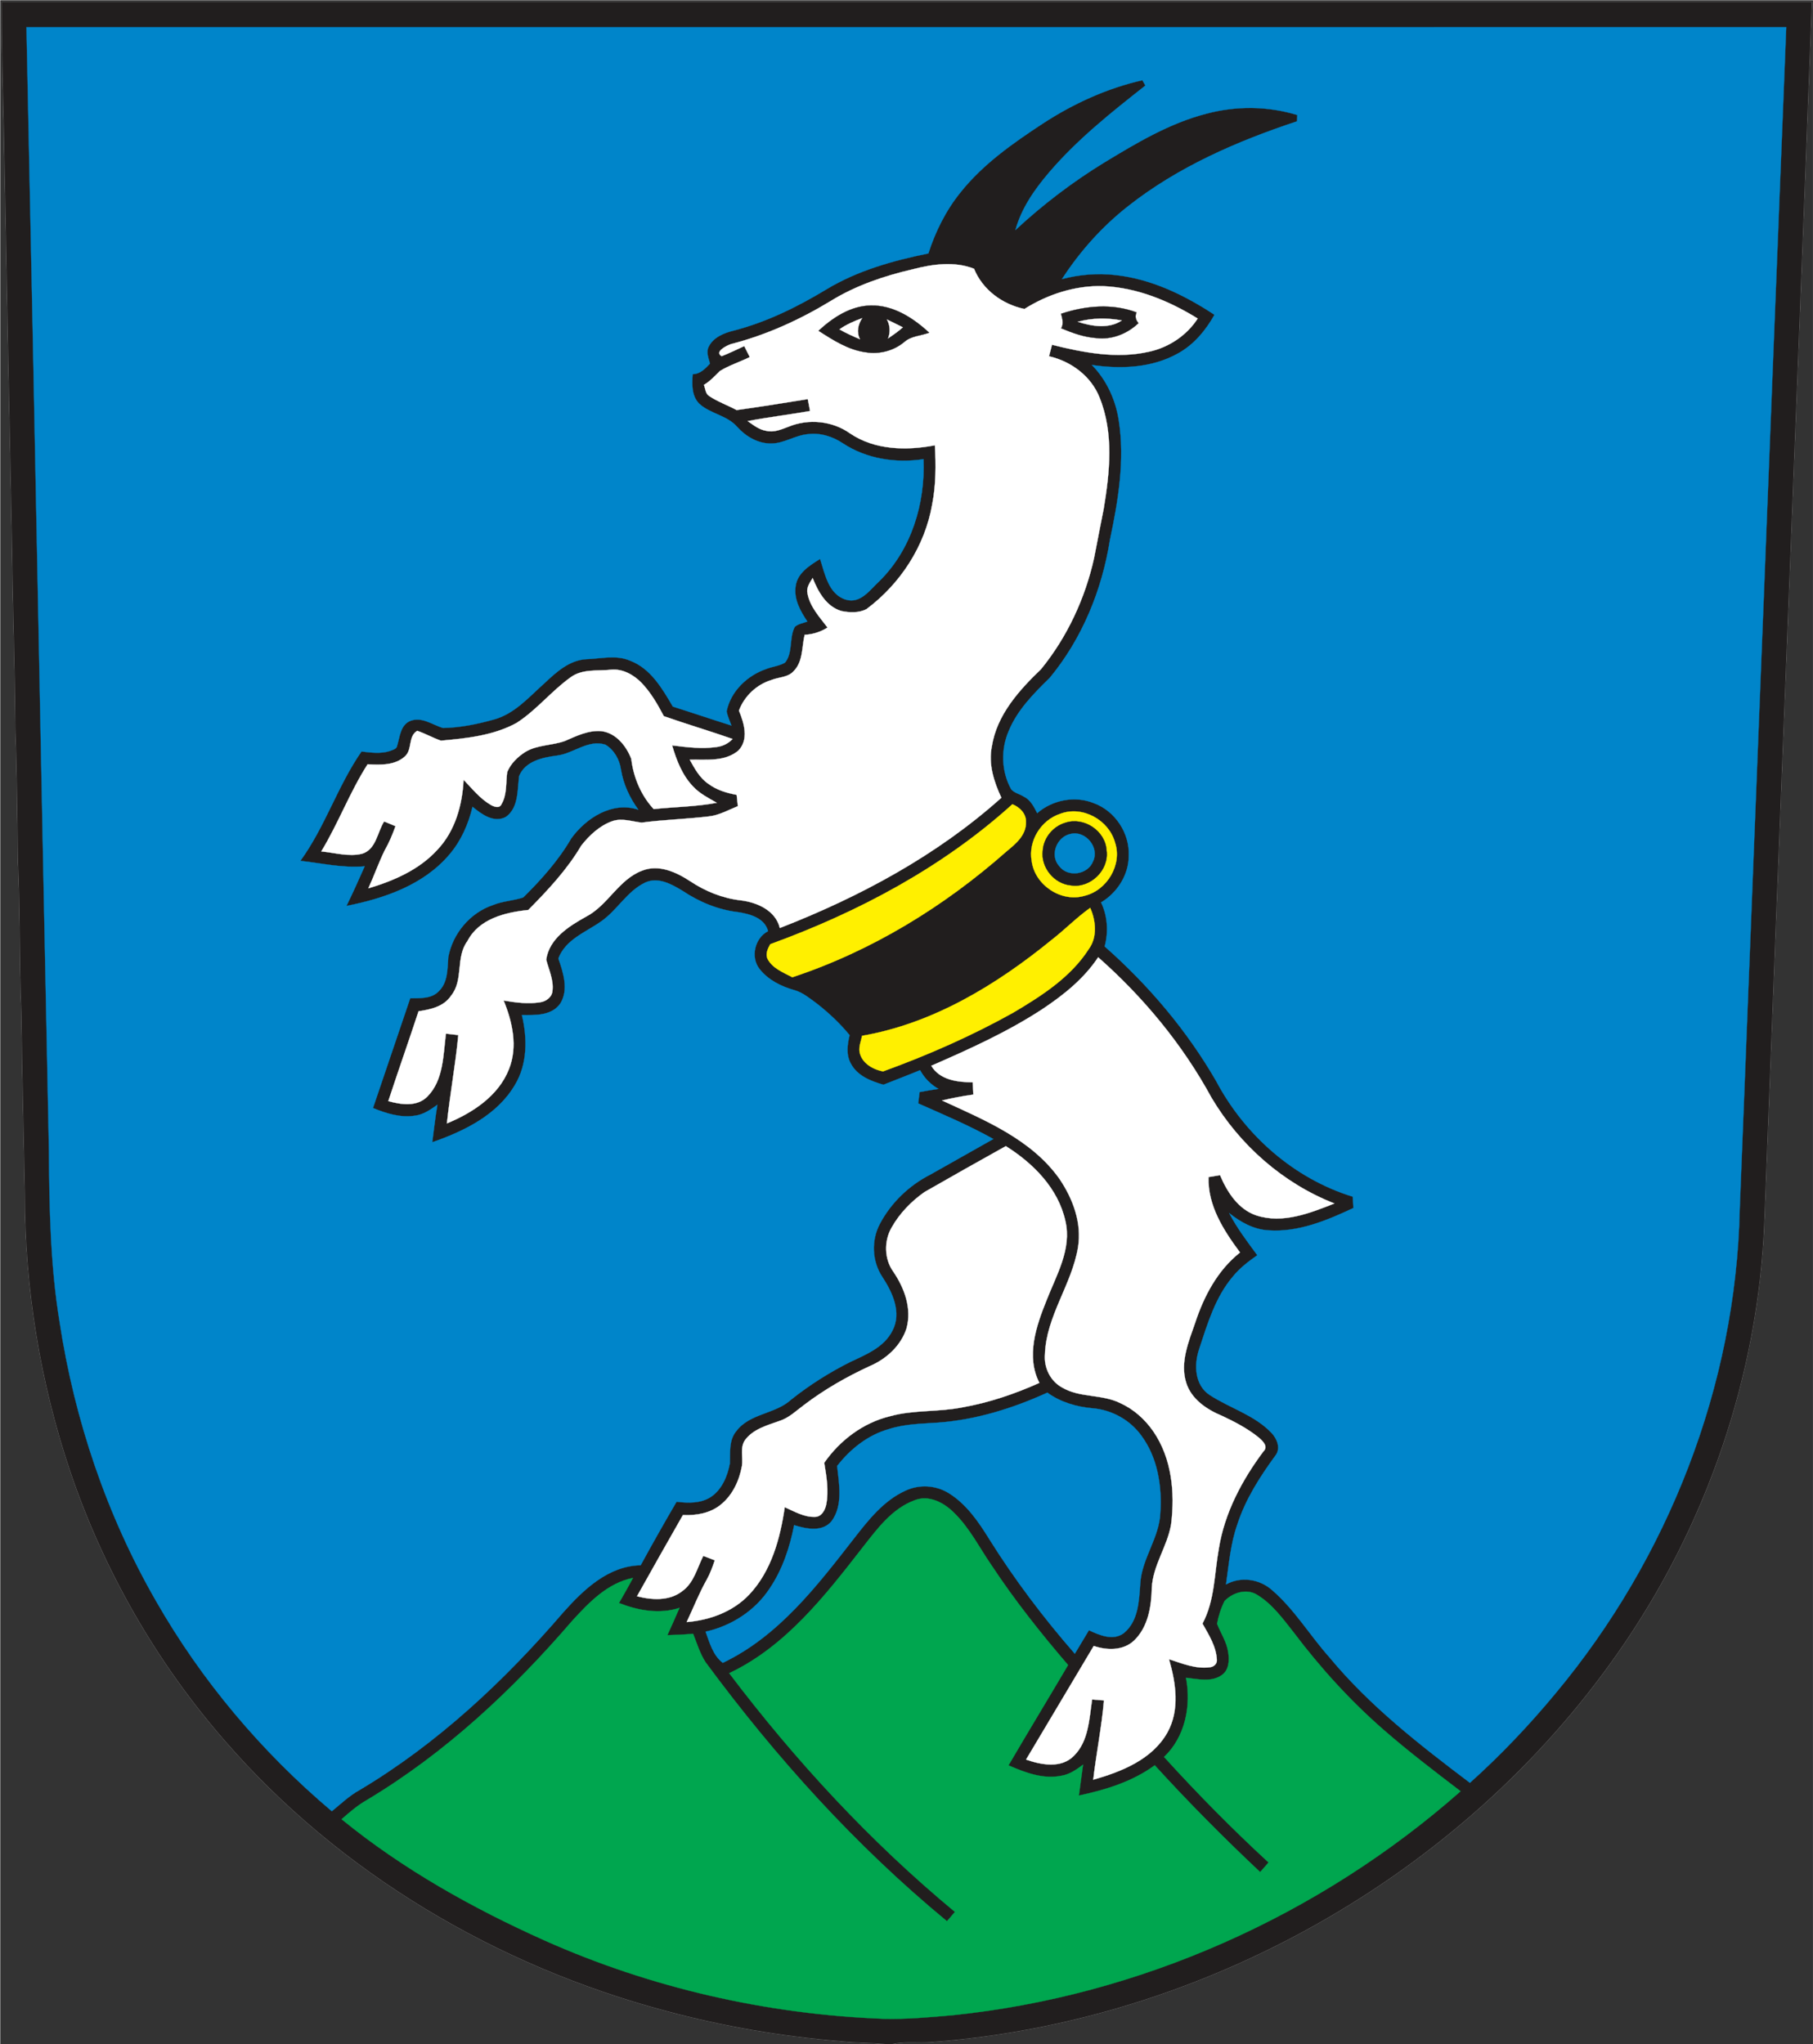 <?xml version="1.0" encoding="UTF-8" standalone="no"?>
<!-- Created with Inkscape (http://www.inkscape.org/) -->
<svg
   xmlns:svg="http://www.w3.org/2000/svg"
   xmlns="http://www.w3.org/2000/svg"
   version="1.0"
   width="890.125"
   height="1003.875"
   viewBox="0 0 712 803"
   id="svg2">
  <rect x="0" y="0" width="712" height="803" fill="#333333" stroke="none"/>
  <defs
     id="defs4">
    <clipPath
       id="clip0">
      <rect
         width="712"
         height="803"
         x="0"
         y="0"
         id="rect7" />
    </clipPath>
  </defs>
  <g
     id="g2353">
    <path
       d="M 0.05,0.05 L 712.05,0.05 L 712.05,803.05 L 349.751,803.05 C 355.016,801.499 360.657,802.593 366.076,802.044 C 472.333,794.016 574.161,736.808 635.256,649.321 C 670.017,599.73 690.571,540.169 692.87,479.597 C 698.978,320.017 705.515,160.454 711.51,0.87 C 474.571,0.9 237.631,0.88 0.692,0.879 C 0.697,17.289 1.132,33.693 1.532,50.093 C 2.544,105.39 3.694,160.68 4.785,215.974 C 5.058,239.342 5.942,262.692 6.046,286.066 C 6.743,303.401 6.812,320.76 7.064,338.109 C 8.005,358.078 7.581,378.091 8.449,398.062 C 8.729,421.707 9.335,445.339 9.787,468.979 C 9.781,506.028 15.835,543.102 27.709,578.205 C 40.836,616.86 61.49,652.956 88.323,683.733 C 133.389,735.756 195.164,772.155 261.442,789.823 C 284.047,795.899 307.213,799.885 330.545,801.763 C 336.74,802.505 343.013,802.192 349.199,803.05 L 0.05,803.05 L 0.05,0.05 z "
       style="fill:none;stroke:#ffffff;stroke-width:0.1;stroke-linecap:butt;stroke-linejoin:miter;stroke-miterlimit:10"
       id="path10" />
    <path
       d="M 0.692,0.879 C 237.631,0.88 474.571,0.9 711.51,0.87 C 705.515,160.454 698.978,320.017 692.87,479.597 C 690.571,540.169 670.017,599.73 635.256,649.321 C 574.161,736.808 472.333,794.016 366.076,802.044 C 360.657,802.593 355.016,801.499 349.751,803.05 L 349.199,803.05 C 343.013,802.192 336.74,802.505 330.545,801.763 C 307.213,799.885 284.047,795.899 261.442,789.823 C 195.164,772.155 133.389,735.756 88.323,683.733 C 61.49,652.956 40.836,616.86 27.709,578.205 C 15.835,543.102 9.781,506.028 9.787,468.979 C 9.335,445.339 8.729,421.707 8.449,398.062 C 7.581,378.091 8.005,358.078 7.064,338.109 C 6.812,320.76 6.743,303.401 6.046,286.066 C 5.942,262.692 5.058,239.342 4.785,215.974 C 3.694,160.68 2.544,105.39 1.532,50.093 C 1.132,33.693 0.697,17.289 0.692,0.879 z "
       style="fill:none;stroke:#211e1e;stroke-width:0.1;stroke-linecap:butt;stroke-linejoin:miter;stroke-miterlimit:10"
       id="path14" />
    <path
       d="M 0.692,0.879 C 237.631,0.88 474.571,0.9 711.51,0.87 C 705.515,160.454 698.978,320.017 692.87,479.597 C 690.571,540.169 670.017,599.73 635.256,649.321 C 574.161,736.808 472.333,794.016 366.076,802.044 C 360.657,802.593 355.016,801.499 349.751,803.05 L 349.199,803.05 C 343.013,802.192 336.74,802.505 330.545,801.763 C 307.213,799.885 284.047,795.899 261.442,789.823 C 195.164,772.155 133.389,735.756 88.323,683.733 C 61.49,652.956 40.836,616.86 27.709,578.205 C 15.835,543.102 9.781,506.028 9.787,468.979 C 9.335,445.339 8.729,421.707 8.449,398.062 C 7.581,378.091 8.005,358.078 7.064,338.109 C 6.812,320.76 6.743,303.401 6.046,286.066 C 5.942,262.692 5.058,239.342 4.785,215.974 C 3.694,160.68 2.544,105.39 1.532,50.093 C 1.132,33.693 0.697,17.289 0.692,0.879 z "
       style="fill:#211e1e;fill-rule:nonzero;stroke:none"
       id="path16" />
    <path
       d="M 10.391,10.684 C 240.757,10.668 471.124,10.661 701.491,10.688 C 695.333,165.523 689.36,320.364 683.218,475.2 C 681.692,544.308 655.106,612.094 610.942,665.071 C 600.578,677.585 589.363,689.413 577.265,700.263 C 557.583,685.391 537.9,670.095 522.102,650.979 C 514.373,642.324 508.366,632.112 499.502,624.51 C 494.595,620.187 487.27,619.108 481.49,622.343 C 482.617,614.451 483.263,606.413 485.914,598.837 C 489.117,588.925 494.78,580.076 500.888,571.733 C 503.087,568.919 501.524,565.085 499.325,562.803 C 492.63,555.774 482.964,553.106 475.037,547.926 C 469.139,543.992 468.871,536.045 470.939,529.913 C 474.218,519.954 477.297,509.483 484.236,501.356 C 486.905,498.047 490.327,495.478 493.776,493.04 C 489.866,487.706 485.822,482.428 482.761,476.544 C 487.185,480.043 492.326,482.94 498.085,483.267 C 509.852,484.113 521.076,479.387 531.512,474.5 C 531.426,473.009 531.344,471.524 531.268,470.045 C 508.177,462.949 488.842,445.839 477.607,424.622 C 466.106,404.712 451.058,386.944 433.832,371.755 C 435.367,366.064 434.985,359.804 432.421,354.464 C 438.811,350.636 443.318,343.602 443.288,336.053 C 443.665,327.226 437.929,318.549 429.636,315.489 C 422.211,312.44 413.356,314.168 407.335,319.381 C 406.057,316.919 404.744,314.187 402.112,312.927 C 400.516,311.868 398.392,311.504 397.132,310.035 C 393.251,303.1 392.999,294.358 396.158,287.099 C 399.563,278.828 405.988,272.395 412.269,266.247 C 424.978,250.859 432.784,231.773 435.889,212.136 C 439.135,196.74 441.835,180.817 439.372,165.102 C 438.128,157.013 434.579,149.253 428.831,143.372 C 440.199,145.052 452.522,144.557 462.73,138.766 C 468.914,135.335 473.541,129.735 476.956,123.64 C 465.233,115.919 452.172,109.562 438.06,108.03 C 431.036,107.216 423.897,107.82 417.067,109.605 C 424.104,98.77 432.807,89.023 442.977,81.035 C 462.571,65.562 485.807,55.476 509.355,47.666 C 509.39,47.045 509.46,45.803 509.495,45.183 C 497.983,41.64 485.508,41.523 473.886,44.626 C 459.401,48.327 446.446,56.085 433.778,63.764 C 421.26,71.415 409.55,80.345 398.801,90.325 C 401.112,81.852 406.236,74.506 411.862,67.897 C 422.958,54.855 436.43,44.145 449.834,33.601 C 449.534,33.078 448.934,32.032 448.634,31.509 C 434.649,34.681 421.463,40.742 409.482,48.555 C 397.808,56.228 386.14,64.402 377.333,75.4 C 371.542,82.515 367.387,90.841 364.581,99.547 C 350.711,102.344 336.84,106.257 324.626,113.599 C 313.199,120.526 301.061,126.506 288.076,129.863 C 284.261,130.793 280.087,132.504 278.275,136.249 C 277.225,138.379 278.279,140.704 278.809,142.825 C 276.953,144.798 274.956,146.927 272.028,146.956 C 271.717,150.913 271.561,155.476 274.558,158.534 C 278.882,162.574 285.501,163.084 289.446,167.636 C 292.877,171.46 297.72,174.325 302.987,174.207 C 307.994,174.154 312.258,170.996 317.195,170.559 C 322.069,169.912 326.98,171.428 331.013,174.142 C 340.249,180.252 351.833,182.029 362.665,180.371 C 363.4,197.775 357.92,215.897 345.306,228.3 C 341.639,231.667 337.958,237.255 332.176,235.526 C 325.381,233.445 323.962,225.421 322.071,219.53 C 318.023,222.07 313.153,225.013 312.463,230.211 C 311.669,235.356 314.306,240.035 317.062,244.136 C 315.402,244.752 313.497,244.994 312.138,246.211 C 309.801,250.531 311.485,256.268 308.311,260.25 C 306.063,261.592 303.318,261.797 300.897,262.76 C 293.462,265.316 286.897,271.558 285.351,279.437 C 285.724,281.353 286.574,283.135 287.229,284.97 C 279.547,282.562 271.928,279.964 264.253,277.542 C 260.086,270.473 255.556,262.57 247.463,259.506 C 241.905,257.094 235.86,258.768 230.073,258.922 C 223.6,259.367 218.542,263.905 214.052,268.142 C 207.877,273.603 202.183,280.381 193.918,282.621 C 187.424,284.434 180.711,285.812 173.958,285.937 C 169.819,284.694 165.69,281.41 161.19,283.135 C 157.213,284.708 157.01,289.464 155.938,292.98 C 155.724,294.3 154.095,294.529 153.081,294.984 C 149.476,296.14 145.64,295.606 141.961,295.175 C 132.576,308.709 127.658,324.798 117.948,338.137 C 126.346,339.073 134.712,341.057 143.213,340.275 C 140.902,345.501 138.571,350.719 136.048,355.849 C 150.962,352.916 166.492,347.562 176.567,335.56 C 181.111,330.231 183.964,323.688 185.577,316.918 C 189.128,319.836 193.977,323.433 198.685,320.875 C 203.743,317.253 203.159,310.272 203.888,304.791 C 206.316,298.912 213.185,297.515 218.818,296.775 C 225.279,295.977 230.964,290.352 237.727,292.501 C 241.176,294.519 243.299,298.391 243.859,302.287 C 244.782,308.009 247.282,313.357 250.665,318.031 C 240.442,314.632 230.148,321.278 224.329,329.327 C 219.306,337.967 212.57,345.494 205.5,352.489 C 201.636,353.795 197.423,353.905 193.615,355.477 C 184.634,358.48 177.769,366.66 176.051,375.917 C 175.697,380.512 175.944,385.831 172.335,389.312 C 169.448,392.383 164.938,392.039 161.093,392.108 C 156.233,406.487 151.335,420.854 146.47,435.233 C 151.695,437.368 157.345,439.143 163.052,438.222 C 166.35,437.803 169.114,435.805 171.764,433.959 C 170.923,438.838 170.422,443.768 169.746,448.673 C 182.24,444.332 195.279,437.999 202.219,426.158 C 207.195,417.931 207.138,407.808 204.966,398.716 C 210.222,398.768 216.76,399.02 220.094,394.095 C 223.377,388.715 221.209,381.978 219.288,376.485 C 222.084,369.017 230.013,366.195 236.03,361.955 C 242.435,357.537 246.266,350.006 253.455,346.636 C 258.508,344.344 263.835,347.347 268.117,349.959 C 274.618,354.294 282.003,357.37 289.802,358.282 C 294.465,359.004 300.255,360.528 301.632,365.743 C 296.382,368.41 294.621,376.047 298.318,380.658 C 301.708,384.945 306.829,387.489 312.007,388.934 C 315.381,389.898 318.084,392.245 320.873,394.266 C 325.539,397.915 329.889,402.009 333.647,406.599 C 332.762,410.262 332.2,414.379 334.161,417.816 C 336.681,422.586 342.033,424.683 346.937,426.08 C 351.725,424.147 356.57,422.355 361.337,420.365 C 362.996,423.44 365.467,425.949 368.497,427.691 C 366.034,428.071 363.585,428.505 361.136,428.942 C 360.949,430.427 360.765,431.916 360.584,433.411 C 370.536,437.82 380.587,442.069 390.099,447.39 C 381.851,452.057 373.6,456.718 365.344,461.37 C 357.033,465.589 349.948,472.4 345.573,480.639 C 342.089,487.183 342.414,495.409 346.522,501.601 C 350.486,507.633 354.198,515.606 350.49,522.641 C 347.242,529.154 340.213,532.004 334.007,534.912 C 325.766,539.039 317.931,543.983 310.719,549.726 C 304.477,555.498 294.451,555.064 289.146,562.14 C 286.16,565.729 286.812,570.562 286.614,574.886 C 285.664,579.885 283.473,585.163 279.053,588.05 C 275.097,590.571 270.168,590.402 265.695,589.861 C 260.881,598.111 256.173,606.427 251.593,614.811 C 238.913,615.036 229.17,624.374 221.249,633.258 C 198.1,660.205 171.792,684.879 141.162,703.137 C 137.146,705.346 133.844,708.554 130.309,711.423 C 102.767,688.156 79.159,660.182 61.268,628.859 C 41.876,595.132 29.241,557.655 23.401,519.227 C 19.762,497.021 19.373,474.492 19.219,452.046 C 16.173,304.928 13.505,157.801 10.391,10.684 z "
       style="fill:none;stroke:#0085ca;stroke-width:0.1;stroke-linecap:butt;stroke-linejoin:miter;stroke-miterlimit:10"
       id="path18" />
    <path
       d="M 10.391,10.684 C 240.757,10.668 471.124,10.661 701.491,10.688 C 695.333,165.523 689.36,320.364 683.218,475.2 C 681.692,544.308 655.106,612.094 610.942,665.071 C 600.578,677.585 589.363,689.413 577.265,700.263 C 557.583,685.391 537.9,670.095 522.102,650.979 C 514.373,642.324 508.366,632.112 499.502,624.51 C 494.595,620.187 487.27,619.108 481.49,622.343 C 482.617,614.451 483.263,606.413 485.914,598.837 C 489.117,588.925 494.78,580.076 500.888,571.733 C 503.087,568.919 501.524,565.085 499.325,562.803 C 492.63,555.774 482.964,553.106 475.037,547.926 C 469.139,543.992 468.871,536.045 470.939,529.913 C 474.218,519.954 477.297,509.483 484.236,501.356 C 486.905,498.047 490.327,495.478 493.776,493.04 C 489.866,487.706 485.822,482.428 482.761,476.544 C 487.185,480.043 492.326,482.94 498.085,483.267 C 509.852,484.113 521.076,479.387 531.512,474.5 C 531.426,473.009 531.344,471.524 531.268,470.045 C 508.177,462.949 488.842,445.839 477.607,424.622 C 466.106,404.712 451.058,386.944 433.832,371.755 C 435.367,366.064 434.985,359.804 432.421,354.464 C 438.811,350.636 443.318,343.602 443.288,336.053 C 443.665,327.226 437.929,318.549 429.636,315.489 C 422.211,312.44 413.356,314.168 407.335,319.381 C 406.057,316.919 404.744,314.187 402.112,312.927 C 400.516,311.868 398.392,311.504 397.132,310.035 C 393.251,303.1 392.999,294.358 396.158,287.099 C 399.563,278.828 405.988,272.395 412.269,266.247 C 424.978,250.859 432.784,231.773 435.889,212.136 C 439.135,196.74 441.835,180.817 439.372,165.102 C 438.128,157.013 434.579,149.253 428.831,143.372 C 440.199,145.052 452.522,144.557 462.73,138.766 C 468.914,135.335 473.541,129.735 476.956,123.64 C 465.233,115.919 452.172,109.562 438.06,108.03 C 431.036,107.216 423.897,107.82 417.067,109.605 C 424.104,98.77 432.807,89.023 442.977,81.035 C 462.571,65.562 485.807,55.476 509.355,47.666 C 509.39,47.045 509.46,45.803 509.495,45.183 C 497.983,41.64 485.508,41.523 473.886,44.626 C 459.401,48.327 446.446,56.085 433.778,63.764 C 421.26,71.415 409.55,80.345 398.801,90.325 C 401.112,81.852 406.236,74.506 411.862,67.897 C 422.958,54.855 436.43,44.145 449.834,33.601 C 449.534,33.078 448.934,32.032 448.634,31.509 C 434.649,34.681 421.463,40.742 409.482,48.555 C 397.808,56.228 386.14,64.402 377.333,75.4 C 371.542,82.515 367.387,90.841 364.581,99.547 C 350.711,102.344 336.84,106.257 324.626,113.599 C 313.199,120.526 301.061,126.506 288.076,129.863 C 284.261,130.793 280.087,132.504 278.275,136.249 C 277.225,138.379 278.279,140.704 278.809,142.825 C 276.953,144.798 274.956,146.927 272.028,146.956 C 271.717,150.913 271.561,155.476 274.558,158.534 C 278.882,162.574 285.501,163.084 289.446,167.636 C 292.877,171.46 297.72,174.325 302.987,174.207 C 307.994,174.154 312.258,170.996 317.195,170.559 C 322.069,169.912 326.98,171.428 331.013,174.142 C 340.249,180.252 351.833,182.029 362.665,180.371 C 363.4,197.775 357.92,215.897 345.306,228.3 C 341.639,231.667 337.958,237.255 332.176,235.526 C 325.381,233.445 323.962,225.421 322.071,219.53 C 318.023,222.07 313.153,225.013 312.463,230.211 C 311.669,235.356 314.306,240.035 317.062,244.136 C 315.402,244.752 313.497,244.994 312.138,246.211 C 309.801,250.531 311.485,256.268 308.311,260.25 C 306.063,261.592 303.318,261.797 300.897,262.76 C 293.462,265.316 286.897,271.558 285.351,279.437 C 285.724,281.353 286.574,283.135 287.229,284.97 C 279.547,282.562 271.928,279.964 264.253,277.542 C 260.086,270.473 255.556,262.57 247.463,259.506 C 241.905,257.094 235.86,258.768 230.073,258.922 C 223.6,259.367 218.542,263.905 214.052,268.142 C 207.877,273.603 202.183,280.381 193.918,282.621 C 187.424,284.434 180.711,285.812 173.958,285.937 C 169.819,284.694 165.69,281.41 161.19,283.135 C 157.213,284.708 157.01,289.464 155.938,292.98 C 155.724,294.3 154.095,294.529 153.081,294.984 C 149.476,296.14 145.64,295.606 141.961,295.175 C 132.576,308.709 127.658,324.798 117.948,338.137 C 126.346,339.073 134.712,341.057 143.213,340.275 C 140.902,345.501 138.571,350.719 136.048,355.849 C 150.962,352.916 166.492,347.562 176.567,335.56 C 181.111,330.231 183.964,323.688 185.577,316.918 C 189.128,319.836 193.977,323.433 198.685,320.875 C 203.743,317.253 203.159,310.272 203.888,304.791 C 206.316,298.912 213.185,297.515 218.818,296.775 C 225.279,295.977 230.964,290.352 237.727,292.501 C 241.176,294.519 243.299,298.391 243.859,302.287 C 244.782,308.009 247.282,313.357 250.665,318.031 C 240.442,314.632 230.148,321.278 224.329,329.327 C 219.306,337.967 212.57,345.494 205.5,352.489 C 201.636,353.795 197.423,353.905 193.615,355.477 C 184.634,358.48 177.769,366.66 176.051,375.917 C 175.697,380.512 175.944,385.831 172.335,389.312 C 169.448,392.383 164.938,392.039 161.093,392.108 C 156.233,406.487 151.335,420.854 146.47,435.233 C 151.695,437.368 157.345,439.143 163.052,438.222 C 166.35,437.803 169.114,435.805 171.764,433.959 C 170.923,438.838 170.422,443.768 169.746,448.673 C 182.24,444.332 195.279,437.999 202.219,426.158 C 207.195,417.931 207.138,407.808 204.966,398.716 C 210.222,398.768 216.76,399.02 220.094,394.095 C 223.377,388.715 221.209,381.978 219.288,376.485 C 222.084,369.017 230.013,366.195 236.03,361.955 C 242.435,357.537 246.266,350.006 253.455,346.636 C 258.508,344.344 263.835,347.347 268.117,349.959 C 274.618,354.294 282.003,357.37 289.802,358.282 C 294.465,359.004 300.255,360.528 301.632,365.743 C 296.382,368.41 294.621,376.047 298.318,380.658 C 301.708,384.945 306.829,387.489 312.007,388.934 C 315.381,389.898 318.084,392.245 320.873,394.266 C 325.539,397.915 329.889,402.009 333.647,406.599 C 332.762,410.262 332.2,414.379 334.161,417.816 C 336.681,422.586 342.033,424.683 346.937,426.08 C 351.725,424.147 356.57,422.355 361.337,420.365 C 362.996,423.44 365.467,425.949 368.497,427.691 C 366.034,428.071 363.585,428.505 361.136,428.942 C 360.949,430.427 360.765,431.916 360.584,433.411 C 370.536,437.82 380.587,442.069 390.099,447.39 C 381.851,452.057 373.6,456.718 365.344,461.37 C 357.033,465.589 349.948,472.4 345.573,480.639 C 342.089,487.183 342.414,495.409 346.522,501.601 C 350.486,507.633 354.198,515.606 350.49,522.641 C 347.242,529.154 340.213,532.004 334.007,534.912 C 325.766,539.039 317.931,543.983 310.719,549.726 C 304.477,555.498 294.451,555.064 289.146,562.14 C 286.16,565.729 286.812,570.562 286.614,574.886 C 285.664,579.885 283.473,585.163 279.053,588.05 C 275.097,590.571 270.168,590.402 265.695,589.861 C 260.881,598.111 256.173,606.427 251.593,614.811 C 238.913,615.036 229.17,624.374 221.249,633.258 C 198.1,660.205 171.792,684.879 141.162,703.137 C 137.146,705.346 133.844,708.554 130.309,711.423 C 102.767,688.156 79.159,660.182 61.268,628.859 C 41.876,595.132 29.241,557.655 23.401,519.227 C 19.762,497.021 19.373,474.492 19.219,452.046 C 16.173,304.928 13.505,157.801 10.391,10.684 z "
       style="fill:#0085ca;fill-rule:nonzero;stroke:none"
       id="path20" />
    <path
       d="M 358.505,105.762 C 366.313,103.746 374.79,102.542 382.516,105.566 C 385.886,113.849 393.682,119.556 402.308,121.372 C 411.475,115.611 422.2,112.108 433.092,112.4 C 446.439,112.923 459.113,118.168 470.35,125.122 C 466.029,131.775 458.989,136.464 451.26,138.14 C 438.589,141.019 425.516,138.516 413.137,135.413 C 412.747,136.922 412.369,138.435 411.972,139.943 C 420.65,141.93 428.538,147.778 431.835,156.207 C 437.443,170.101 435.832,185.535 433.425,199.947 C 432.13,206.326 430.942,212.725 429.684,219.111 C 426.16,235.014 419.119,250.207 408.817,262.854 C 400.159,271.154 391.45,280.838 389.528,293.127 C 388.091,300.061 390.317,307.098 393.254,313.34 C 368.001,335.97 337.714,352.249 306.261,364.506 C 304.573,357.585 297.351,354.438 290.904,353.64 C 283.764,352.839 276.982,350.081 271.029,346.115 C 265.578,342.534 258.66,339.364 252.147,341.989 C 242.873,345.501 238.731,355.646 230.078,360.094 C 223.359,363.843 215.702,368.638 214.497,376.948 C 215.542,380.949 217.46,384.884 216.967,389.136 C 216.826,391.643 214.435,393.363 212.107,393.685 C 207.34,394.434 202.49,393.801 197.779,392.983 C 201.248,401.423 203.413,411.186 199.86,419.969 C 195.726,430.5 185.567,437.102 175.512,441.254 C 176.743,429.651 178.881,418.171 179.994,406.562 C 178.365,406.402 176.741,406.197 175.122,406.003 C 174.014,414.463 174.234,424.283 167.78,430.764 C 163.713,434.817 157.509,433.901 152.5,432.503 C 156.362,420.709 160.501,409.009 164.379,397.223 C 169.097,396.521 174.337,395.381 177.146,391.106 C 182.191,384.893 178.813,376.004 183.581,369.647 C 188.087,360.879 198.464,358.349 207.478,357.432 C 215.151,349.66 222.713,341.604 228.282,332.144 C 231.474,328.094 235.478,324.324 240.415,322.567 C 244.251,321.2 248.162,322.703 251.997,323.119 C 260.706,321.946 269.517,321.755 278.238,320.695 C 282.362,320.287 285.985,318.177 289.76,316.658 C 289.589,315.172 289.438,313.687 289.31,312.205 C 285.38,311.489 281.439,310.297 278.201,307.879 C 274.808,305.597 272.818,301.911 270.891,298.427 C 277.286,298.303 284.633,299.274 289.925,294.866 C 294.191,290.594 292.237,283.998 290.202,279.13 C 292.332,273.397 297.158,268.876 302.997,267.084 C 305.89,265.925 309.494,266.124 311.696,263.611 C 315.444,259.845 314.844,254.133 316.009,249.343 C 319.22,249.203 322.284,248.202 325.005,246.5 C 321.872,242.383 318.067,238.323 317.11,233.057 C 316.604,230.795 318.031,228.867 319.144,227.068 C 321.301,232.419 324.443,238.212 330.373,239.991 C 333.62,240.673 337.325,240.841 340.335,239.227 C 353.589,229.335 363.279,214.482 366.093,198.097 C 367.606,190.465 367.569,182.644 367.167,174.908 C 356.003,177.051 343.599,176.828 333.865,170.254 C 326.932,165.274 317.467,164.373 309.62,167.618 C 306.869,168.656 303.91,169.964 300.925,169.22 C 298.131,168.786 295.887,166.966 293.64,165.406 C 301.76,163.841 309.983,162.887 318.124,161.436 C 317.807,159.88 317.505,158.324 317.228,156.766 C 307.932,158.291 298.623,159.759 289.295,161.064 C 285.749,159.16 281.899,157.812 278.542,155.575 C 277.02,154.652 277.034,152.671 276.445,151.182 C 278.852,149.754 280.744,147.7 282.708,145.748 C 286.392,143.473 290.593,142.177 294.466,140.253 C 293.709,138.825 293.022,137.368 292.286,135.936 C 289.344,137.295 286.425,138.712 283.412,139.904 C 280.417,138.208 285.328,135.744 287.134,135.141 C 300.937,131.601 314.013,125.64 326.177,118.267 C 336.076,112.15 347.217,108.37 358.505,105.762 z "
       style="fill:none;stroke:#ffffff;stroke-width:0.1;stroke-linecap:butt;stroke-linejoin:miter;stroke-miterlimit:10"
       id="path22" />
    <path
       d="M 358.505,105.762 C 366.313,103.746 374.79,102.542 382.516,105.566 C 385.886,113.849 393.682,119.556 402.308,121.372 C 411.475,115.611 422.2,112.108 433.092,112.4 C 446.439,112.923 459.113,118.168 470.35,125.122 C 466.029,131.775 458.989,136.464 451.26,138.14 C 438.589,141.019 425.516,138.516 413.137,135.413 C 412.747,136.922 412.369,138.435 411.972,139.943 C 420.65,141.93 428.538,147.778 431.835,156.207 C 437.443,170.101 435.832,185.535 433.425,199.947 C 432.13,206.326 430.942,212.725 429.684,219.111 C 426.16,235.014 419.119,250.207 408.817,262.854 C 400.159,271.154 391.45,280.838 389.528,293.127 C 388.091,300.061 390.317,307.098 393.254,313.34 C 368.001,335.97 337.714,352.249 306.261,364.506 C 304.573,357.585 297.351,354.438 290.904,353.64 C 283.764,352.839 276.982,350.081 271.029,346.115 C 265.578,342.534 258.66,339.364 252.147,341.989 C 242.873,345.501 238.731,355.646 230.078,360.094 C 223.359,363.843 215.702,368.638 214.497,376.948 C 215.542,380.949 217.46,384.884 216.967,389.136 C 216.826,391.643 214.435,393.363 212.107,393.685 C 207.34,394.434 202.49,393.801 197.779,392.983 C 201.248,401.423 203.413,411.186 199.86,419.969 C 195.726,430.5 185.567,437.102 175.512,441.254 C 176.743,429.651 178.881,418.171 179.994,406.562 C 178.365,406.402 176.741,406.197 175.122,406.003 C 174.014,414.463 174.234,424.283 167.78,430.764 C 163.713,434.817 157.509,433.901 152.5,432.503 C 156.362,420.709 160.501,409.009 164.379,397.223 C 169.097,396.521 174.337,395.381 177.146,391.106 C 182.191,384.893 178.813,376.004 183.581,369.647 C 188.087,360.879 198.464,358.349 207.478,357.432 C 215.151,349.66 222.713,341.604 228.282,332.144 C 231.474,328.094 235.478,324.324 240.415,322.567 C 244.251,321.2 248.162,322.703 251.997,323.119 C 260.706,321.946 269.517,321.755 278.238,320.695 C 282.362,320.287 285.985,318.177 289.76,316.658 C 289.589,315.172 289.438,313.687 289.31,312.205 C 285.38,311.489 281.439,310.297 278.201,307.879 C 274.808,305.597 272.818,301.911 270.891,298.427 C 277.286,298.303 284.633,299.274 289.925,294.866 C 294.191,290.594 292.237,283.998 290.202,279.13 C 292.332,273.397 297.158,268.876 302.997,267.084 C 305.89,265.925 309.494,266.124 311.696,263.611 C 315.444,259.845 314.844,254.133 316.009,249.343 C 319.22,249.203 322.284,248.202 325.005,246.5 C 321.872,242.383 318.067,238.323 317.11,233.057 C 316.604,230.795 318.031,228.867 319.144,227.068 C 321.301,232.419 324.443,238.212 330.373,239.991 C 333.62,240.673 337.325,240.841 340.335,239.227 C 353.589,229.335 363.279,214.482 366.093,198.097 C 367.606,190.465 367.569,182.644 367.167,174.908 C 356.003,177.051 343.599,176.828 333.865,170.254 C 326.932,165.274 317.467,164.373 309.62,167.618 C 306.869,168.656 303.91,169.964 300.925,169.22 C 298.131,168.786 295.887,166.966 293.64,165.406 C 301.76,163.841 309.983,162.887 318.124,161.436 C 317.807,159.88 317.505,158.324 317.228,156.766 C 307.932,158.291 298.623,159.759 289.295,161.064 C 285.749,159.16 281.899,157.812 278.542,155.575 C 277.02,154.652 277.034,152.671 276.445,151.182 C 278.852,149.754 280.744,147.7 282.708,145.748 C 286.392,143.473 290.593,142.177 294.466,140.253 C 293.709,138.825 293.022,137.368 292.286,135.936 C 289.344,137.295 286.425,138.712 283.412,139.904 C 280.417,138.208 285.328,135.744 287.134,135.141 C 300.937,131.601 314.013,125.64 326.177,118.267 C 336.076,112.15 347.217,108.37 358.505,105.762 z "
       style="fill:#ffffff;fill-rule:nonzero;stroke:none"
       id="path24" />
    <path
       d="M 321.481,129.915 C 327.129,124.726 334.064,120.115 342.001,120.015 C 350.822,119.812 358.624,124.909 364.879,130.661 C 361.675,131.886 357.894,131.89 355.206,134.231 C 351.076,137.738 345.438,139.231 340.103,138.375 C 333.185,137.479 327.221,133.597 321.481,129.915 z "
       style="fill:none;stroke:#211e1e;stroke-width:0.1;stroke-linecap:butt;stroke-linejoin:miter;stroke-miterlimit:10"
       id="path26" />
    <path
       d="M 321.481,129.915 C 327.129,124.726 334.064,120.115 342.001,120.015 C 350.822,119.812 358.624,124.909 364.879,130.661 C 361.675,131.886 357.894,131.89 355.206,134.231 C 351.076,137.738 345.438,139.231 340.103,138.375 C 333.185,137.479 327.221,133.597 321.481,129.915 z "
       style="fill:#211e1e;fill-rule:nonzero;stroke:none"
       id="path28" />
    <path
       d="M 416.732,123.25 C 426.221,120.09 436.816,119.11 446.329,122.72 C 445.611,124.278 446.008,125.693 447.078,126.926 C 442.703,131.086 436.66,133.517 430.596,132.781 C 425.781,132.432 421.211,130.808 416.804,128.945 C 417.808,127.103 417.217,125.133 416.732,123.25 z "
       style="fill:none;stroke:#211e1e;stroke-width:0.1;stroke-linecap:butt;stroke-linejoin:miter;stroke-miterlimit:10"
       id="path30" />
    <path
       d="M 416.732,123.25 C 426.221,120.09 436.816,119.11 446.329,122.72 C 445.611,124.278 446.008,125.693 447.078,126.926 C 442.703,131.086 436.66,133.517 430.596,132.781 C 425.781,132.432 421.211,130.808 416.804,128.945 C 417.808,127.103 417.217,125.133 416.732,123.25 z "
       style="fill:#211e1e;fill-rule:nonzero;stroke:none"
       id="path32" />
    <path
       d="M 329.674,129.368 C 332.395,127.446 335.462,126.131 338.571,124.973 C 336.934,127.449 336.316,130.451 337.703,133.235 C 334.969,132.061 332.246,130.862 329.674,129.368 z "
       style="fill:none;stroke:#ffffff;stroke-width:0.1;stroke-linecap:butt;stroke-linejoin:miter;stroke-miterlimit:10"
       id="path34" />
    <path
       d="M 329.674,129.368 C 332.395,127.446 335.462,126.131 338.571,124.973 C 336.934,127.449 336.316,130.451 337.703,133.235 C 334.969,132.061 332.246,130.862 329.674,129.368 z "
       style="fill:#ffffff;fill-rule:nonzero;stroke:none"
       id="path36" />
    <path
       d="M 348.339,125.515 C 350.415,126.524 352.495,127.527 354.557,128.577 C 352.743,130.17 350.768,131.558 348.777,132.912 C 349.726,130.463 349.567,127.825 348.339,125.515 z "
       style="fill:none;stroke:#ffffff;stroke-width:0.1;stroke-linecap:butt;stroke-linejoin:miter;stroke-miterlimit:10"
       id="path38" />
    <path
       d="M 348.339,125.515 C 350.415,126.524 352.495,127.527 354.557,128.577 C 352.743,130.17 350.768,131.558 348.777,132.912 C 349.726,130.463 349.567,127.825 348.339,125.515 z "
       style="fill:#ffffff;fill-rule:nonzero;stroke:none"
       id="path40" />
    <path
       d="M 423.286,126.391 C 428.892,124.862 434.846,124.813 440.543,125.873 C 435.404,129.289 428.803,128.19 423.286,126.391 z "
       style="fill:none;stroke:#ffffff;stroke-width:0.1;stroke-linecap:butt;stroke-linejoin:miter;stroke-miterlimit:10"
       id="path42" />
    <path
       d="M 423.286,126.391 C 428.892,124.862 434.846,124.813 440.543,125.873 C 435.404,129.289 428.803,128.19 423.286,126.391 z "
       style="fill:#ffffff;fill-rule:nonzero;stroke:none"
       id="path44" />
    <path
       d="M 224.113,266.029 C 228.731,262.642 234.68,263.634 240.023,263.062 C 244.577,262.636 248.82,265.053 251.917,268.201 C 255.587,272.014 258.237,276.65 260.689,281.303 C 269.634,284.455 278.741,287.131 287.695,290.259 C 286.042,292.025 283.855,293.093 281.465,293.412 C 275.638,294.238 269.738,293.526 263.944,292.771 C 265.651,298.579 267.885,304.458 272.149,308.905 C 274.743,311.719 278.202,313.452 281.479,315.329 C 273.306,316.88 264.968,316.917 256.717,317.789 C 251.707,312.368 248.778,305.339 247.913,298.049 C 245.949,292.972 241.905,287.864 236.138,287.177 C 231.12,286.748 226.389,289.058 221.903,291.018 C 216.832,292.883 211.042,292.476 206.309,295.344 C 203.294,297.245 200.566,299.913 199.184,303.243 C 198.588,307.461 199.208,312.086 196.926,315.899 C 196.158,317.646 194.104,316.911 192.837,316.211 C 188.542,313.751 185.442,309.784 182.055,306.277 C 181.573,316.201 178.731,326.42 171.755,333.789 C 164.636,341.61 154.629,345.957 144.671,348.916 C 146.928,343.991 148.703,338.855 151.093,333.994 C 152.826,330.983 154.156,327.772 155.325,324.509 C 153.828,323.889 152.336,323.274 150.846,322.654 C 148.143,326.916 147.744,333.591 142.24,335.321 C 136.927,336.658 131.485,334.905 126.17,334.434 C 132.888,323.375 137.384,311.114 144.368,300.21 C 149.338,300.472 155.119,300.702 159.041,297.093 C 162.043,294.407 160.153,289.267 163.847,287.059 C 167.036,288.144 169.983,289.819 173.157,290.935 C 183.279,290.016 193.834,288.933 202.893,283.95 C 210.721,278.917 216.566,271.422 224.113,266.029 z "
       style="fill:none;stroke:#ffffff;stroke-width:0.1;stroke-linecap:butt;stroke-linejoin:miter;stroke-miterlimit:10"
       id="path46" />
    <path
       d="M 224.113,266.029 C 228.731,262.642 234.68,263.634 240.023,263.062 C 244.577,262.636 248.82,265.053 251.917,268.201 C 255.587,272.014 258.237,276.65 260.689,281.303 C 269.634,284.455 278.741,287.131 287.695,290.259 C 286.042,292.025 283.855,293.093 281.465,293.412 C 275.638,294.238 269.738,293.526 263.944,292.771 C 265.651,298.579 267.885,304.458 272.149,308.905 C 274.743,311.719 278.202,313.452 281.479,315.329 C 273.306,316.88 264.968,316.917 256.717,317.789 C 251.707,312.368 248.778,305.339 247.913,298.049 C 245.949,292.972 241.905,287.864 236.138,287.177 C 231.12,286.748 226.389,289.058 221.903,291.018 C 216.832,292.883 211.042,292.476 206.309,295.344 C 203.294,297.245 200.566,299.913 199.184,303.243 C 198.588,307.461 199.208,312.086 196.926,315.899 C 196.158,317.646 194.104,316.911 192.837,316.211 C 188.542,313.751 185.442,309.784 182.055,306.277 C 181.573,316.201 178.731,326.42 171.755,333.789 C 164.636,341.61 154.629,345.957 144.671,348.916 C 146.928,343.991 148.703,338.855 151.093,333.994 C 152.826,330.983 154.156,327.772 155.325,324.509 C 153.828,323.889 152.336,323.274 150.846,322.654 C 148.143,326.916 147.744,333.591 142.24,335.321 C 136.927,336.658 131.485,334.905 126.17,334.434 C 132.888,323.375 137.384,311.114 144.368,300.21 C 149.338,300.472 155.119,300.702 159.041,297.093 C 162.043,294.407 160.153,289.267 163.847,287.059 C 167.036,288.144 169.983,289.819 173.157,290.935 C 183.279,290.016 193.834,288.933 202.893,283.95 C 210.721,278.917 216.566,271.422 224.113,266.029 z "
       style="fill:#ffffff;fill-rule:nonzero;stroke:none"
       id="path48" />
    <path
       d="M 397.591,315.907 C 400.502,317.093 403.066,319.591 402.91,322.965 C 403.039,328.01 398.908,331.436 395.368,334.344 C 370.826,356.036 342.341,373.541 311.162,383.852 C 307.655,381.987 303.461,380.422 301.481,376.728 C 300.467,374.724 301.533,372.635 302.495,370.872 C 337.029,358.312 370.222,340.682 397.591,315.907 z "
       style="fill:none;stroke:#fff000;stroke-width:0.1;stroke-linecap:butt;stroke-linejoin:miter;stroke-miterlimit:10"
       id="path50" />
    <path
       d="M 397.591,315.907 C 400.502,317.093 403.066,319.591 402.91,322.965 C 403.039,328.01 398.908,331.436 395.368,334.344 C 370.826,356.036 342.341,373.541 311.162,383.852 C 307.655,381.987 303.461,380.422 301.481,376.728 C 300.467,374.724 301.533,372.635 302.495,370.872 C 337.029,358.312 370.222,340.682 397.591,315.907 z "
       style="fill:#fff000;fill-rule:nonzero;stroke:none"
       id="path52" />
    <path
       d="M 416.431,319.641 C 425.142,316.345 435.478,322.115 437.892,330.949 C 440.79,339.646 434.742,349.711 425.96,351.843 C 416.791,354.613 406.347,347.609 405.162,338.18 C 403.749,330.276 408.849,322.09 416.431,319.641 z "
       style="fill:none;stroke:#fff000;stroke-width:0.1;stroke-linecap:butt;stroke-linejoin:miter;stroke-miterlimit:10"
       id="path54" />
    <path
       d="M 416.431,319.641 C 425.142,316.345 435.478,322.115 437.892,330.949 C 440.79,339.646 434.742,349.711 425.96,351.843 C 416.791,354.613 406.347,347.609 405.162,338.18 C 403.749,330.276 408.849,322.09 416.431,319.641 z "
       style="fill:#fff000;fill-rule:nonzero;stroke:none"
       id="path56" />
    <path
       d="M 418.428,323.161 C 425.723,320.752 434.16,326.386 434.567,334.089 C 435.621,341.77 428.213,348.948 420.585,347.761 C 413.986,347.184 408.671,340.694 409.524,334.097 C 409.853,329.045 413.588,324.555 418.428,323.161 z "
       style="fill:none;stroke:#211e1e;stroke-width:0.1;stroke-linecap:butt;stroke-linejoin:miter;stroke-miterlimit:10"
       id="path58" />
    <path
       d="M 418.428,323.161 C 425.723,320.752 434.16,326.386 434.567,334.089 C 435.621,341.77 428.213,348.948 420.585,347.761 C 413.986,347.184 408.671,340.694 409.524,334.097 C 409.853,329.045 413.588,324.555 418.428,323.161 z "
       style="fill:#211e1e;fill-rule:nonzero;stroke:none"
       id="path60" />
    <path
       d="M 420.412,327.568 C 426.213,326.075 431.913,332.842 429.276,338.292 C 427.266,343.583 419.367,344.776 415.98,340.198 C 412.143,335.972 414.981,328.672 420.412,327.568 z "
       style="fill:none;stroke:#0085ca;stroke-width:0.1;stroke-linecap:butt;stroke-linejoin:miter;stroke-miterlimit:10"
       id="path62" />
    <path
       d="M 420.412,327.568 C 426.213,326.075 431.913,332.842 429.276,338.292 C 427.266,343.583 419.367,344.776 415.98,340.198 C 412.143,335.972 414.981,328.672 420.412,327.568 z "
       style="fill:#0085ca;fill-rule:nonzero;stroke:none"
       id="path64" />
    <path
       d="M 413.105,369.103 C 418.255,365.101 422.823,360.384 428.141,356.603 C 430.375,361.64 431.024,368.02 427.631,372.706 C 420.513,383.86 409.024,391.175 397.866,397.785 C 381.552,406.899 364.36,414.447 346.816,420.826 C 342.761,420.106 338.277,417.491 337.544,413.075 C 337.253,410.952 338.157,408.904 338.563,406.857 C 366.512,402.025 391.419,386.799 413.105,369.103 z "
       style="fill:none;stroke:#fff000;stroke-width:0.1;stroke-linecap:butt;stroke-linejoin:miter;stroke-miterlimit:10"
       id="path66" />
    <path
       d="M 413.105,369.103 C 418.255,365.101 422.823,360.384 428.141,356.603 C 430.375,361.64 431.024,368.02 427.631,372.706 C 420.513,383.86 409.024,391.175 397.866,397.785 C 381.552,406.899 364.36,414.447 346.816,420.826 C 342.761,420.106 338.277,417.491 337.544,413.075 C 337.253,410.952 338.157,408.904 338.563,406.857 C 366.512,402.025 391.419,386.799 413.105,369.103 z "
       style="fill:#fff000;fill-rule:nonzero;stroke:none"
       id="path68" />
    <path
       d="M 409.421,396.344 C 417.726,390.808 425.71,384.426 431.272,376.016 C 449.087,391.743 464.479,410.352 475.834,431.268 C 486.873,449.799 503.883,464.807 524.028,472.711 C 514.441,476.505 503.752,480.778 493.414,477.404 C 486.265,475.005 481.922,468.196 479.132,461.583 C 477.622,461.825 476.119,462.078 474.623,462.34 C 474.241,473.551 480.559,483.324 486.973,491.96 C 478.19,498.903 472.81,509.089 469.373,519.553 C 466.787,527.014 463.377,535.097 465.812,543.057 C 467.823,549.602 473.923,553.666 479.949,556.155 C 485.024,558.542 490.056,561.169 494.424,564.728 C 495.917,566.041 498.181,568.184 496.178,570.085 C 487.748,581.364 480.92,594.211 478.661,608.244 C 476.874,618.125 477.093,628.655 472.235,637.732 C 474.73,642.184 477.679,646.788 477.887,652.04 C 477.983,653.596 476.642,654.702 475.202,654.868 C 469.628,655.631 464.279,653.418 459.095,651.709 C 461.772,661.026 463.412,671.602 458.468,680.487 C 452.527,691.104 440.463,695.879 429.351,699.045 C 430.524,688.632 432.675,678.343 433.542,667.91 C 431.991,667.775 430.445,667.65 428.905,667.533 C 427.722,675.168 427.588,683.89 421.707,689.694 C 416.758,694.718 408.931,693.236 402.963,691.145 C 411.808,676.262 420.69,661.403 429.534,646.52 C 434.745,648.27 441.132,648.416 445.374,644.408 C 450.84,639.151 452.186,631.13 452.337,623.866 C 452.703,614.902 458.489,607.419 459.934,598.704 C 461.481,586.246 460.205,572.785 452.914,562.196 C 449.631,557.466 445.187,553.479 439.916,551.105 C 432.736,547.524 424.059,549.126 417.08,544.97 C 412.482,542.459 409.935,537.172 410.368,532.011 C 410.851,516.984 420.951,504.551 423.354,489.97 C 424.94,480.437 421.379,470.885 416.102,463.075 C 405.066,447.48 386.717,439.983 369.963,432.259 C 374.021,431.303 378.118,430.495 382.255,429.944 C 382.171,428.331 382.089,426.723 382.023,425.121 C 376.112,425.087 369.052,424.238 365.739,418.625 C 380.724,412.089 395.709,405.326 409.421,396.344 z "
       style="fill:none;stroke:#ffffff;stroke-width:0.1;stroke-linecap:butt;stroke-linejoin:miter;stroke-miterlimit:10"
       id="path70" />
    <path
       d="M 409.421,396.344 C 417.726,390.808 425.71,384.426 431.272,376.016 C 449.087,391.743 464.479,410.352 475.834,431.268 C 486.873,449.799 503.883,464.807 524.028,472.711 C 514.441,476.505 503.752,480.778 493.414,477.404 C 486.265,475.005 481.922,468.196 479.132,461.583 C 477.622,461.825 476.119,462.078 474.623,462.34 C 474.241,473.551 480.559,483.324 486.973,491.96 C 478.19,498.903 472.81,509.089 469.373,519.553 C 466.787,527.014 463.377,535.097 465.812,543.057 C 467.823,549.602 473.923,553.666 479.949,556.155 C 485.024,558.542 490.056,561.169 494.424,564.728 C 495.917,566.041 498.181,568.184 496.178,570.085 C 487.748,581.364 480.92,594.211 478.661,608.244 C 476.874,618.125 477.093,628.655 472.235,637.732 C 474.73,642.184 477.679,646.788 477.887,652.04 C 477.983,653.596 476.642,654.702 475.202,654.868 C 469.628,655.631 464.279,653.418 459.095,651.709 C 461.772,661.026 463.412,671.602 458.468,680.487 C 452.527,691.104 440.463,695.879 429.351,699.045 C 430.524,688.632 432.675,678.343 433.542,667.91 C 431.991,667.775 430.445,667.65 428.905,667.533 C 427.722,675.168 427.588,683.89 421.707,689.694 C 416.758,694.718 408.931,693.236 402.963,691.145 C 411.808,676.262 420.69,661.403 429.534,646.52 C 434.745,648.27 441.132,648.416 445.374,644.408 C 450.84,639.151 452.186,631.13 452.337,623.866 C 452.703,614.902 458.489,607.419 459.934,598.704 C 461.481,586.246 460.205,572.785 452.914,562.196 C 449.631,557.466 445.187,553.479 439.916,551.105 C 432.736,547.524 424.059,549.126 417.08,544.97 C 412.482,542.459 409.935,537.172 410.368,532.011 C 410.851,516.984 420.951,504.551 423.354,489.97 C 424.94,480.437 421.379,470.885 416.102,463.075 C 405.066,447.48 386.717,439.983 369.963,432.259 C 374.021,431.303 378.118,430.495 382.255,429.944 C 382.171,428.331 382.089,426.723 382.023,425.121 C 376.112,425.087 369.052,424.238 365.739,418.625 C 380.724,412.089 395.709,405.326 409.421,396.344 z "
       style="fill:#ffffff;fill-rule:nonzero;stroke:none"
       id="path72" />
    <path
       d="M 363.083,468.221 C 373.692,462.156 384.324,456.124 395.008,450.191 C 405.775,456.953 415.557,466.768 418.387,479.572 C 421,490.61 414.823,500.89 410.971,510.82 C 406.911,520.876 402.842,532.814 408.185,543.178 C 398.474,547.525 388.319,550.981 377.82,552.812 C 368.464,554.695 358.721,553.695 349.479,556.287 C 338.94,558.842 329.849,565.727 323.692,574.551 C 324.578,579.926 325.508,585.459 324.489,590.887 C 324.031,593.154 322.652,595.792 320.003,595.828 C 315.754,595.929 311.942,593.684 308.181,592 C 306.402,604.263 302.936,617.084 294.225,626.332 C 287.879,633.04 278.751,636.404 269.685,637.125 C 272.307,631.553 274.551,625.796 277.582,620.428 C 278.924,618.037 279.838,615.445 280.708,612.861 C 279.198,612.28 277.692,611.71 276.189,611.14 C 273.773,615.906 272.52,621.69 267.941,624.969 C 262.928,628.925 256.023,628.506 250.174,626.991 C 256.136,616.332 262.139,605.696 268.202,595.095 C 273.415,595.354 278.948,594.397 283.083,591.003 C 287.714,587.278 290.339,581.556 291.382,575.809 C 291.894,572.43 290.518,568.638 292.611,565.621 C 295.783,561.342 301.217,559.89 305.993,558.171 C 309.806,557.016 312.672,554.135 315.804,551.832 C 323.746,545.787 332.45,540.817 341.499,536.632 C 347.988,533.893 353.774,528.674 355.987,521.854 C 358.196,514.026 355.194,505.891 350.776,499.431 C 347.228,494.416 347.129,487.435 350.166,482.16 C 353.304,476.598 357.87,471.874 363.083,468.221 z "
       style="fill:none;stroke:#ffffff;stroke-width:0.1;stroke-linecap:butt;stroke-linejoin:miter;stroke-miterlimit:10"
       id="path74" />
    <path
       d="M 363.083,468.221 C 373.692,462.156 384.324,456.124 395.008,450.191 C 405.775,456.953 415.557,466.768 418.387,479.572 C 421,490.61 414.823,500.89 410.971,510.82 C 406.911,520.876 402.842,532.814 408.185,543.178 C 398.474,547.525 388.319,550.981 377.82,552.812 C 368.464,554.695 358.721,553.695 349.479,556.287 C 338.94,558.842 329.849,565.727 323.692,574.551 C 324.578,579.926 325.508,585.459 324.489,590.887 C 324.031,593.154 322.652,595.792 320.003,595.828 C 315.754,595.929 311.942,593.684 308.181,592 C 306.402,604.263 302.936,617.084 294.225,626.332 C 287.879,633.04 278.751,636.404 269.685,637.125 C 272.307,631.553 274.551,625.796 277.582,620.428 C 278.924,618.037 279.838,615.445 280.708,612.861 C 279.198,612.28 277.692,611.71 276.189,611.14 C 273.773,615.906 272.52,621.69 267.941,624.969 C 262.928,628.925 256.023,628.506 250.174,626.991 C 256.136,616.332 262.139,605.696 268.202,595.095 C 273.415,595.354 278.948,594.397 283.083,591.003 C 287.714,587.278 290.339,581.556 291.382,575.809 C 291.894,572.43 290.518,568.638 292.611,565.621 C 295.783,561.342 301.217,559.89 305.993,558.171 C 309.806,557.016 312.672,554.135 315.804,551.832 C 323.746,545.787 332.45,540.817 341.499,536.632 C 347.988,533.893 353.774,528.674 355.987,521.854 C 358.196,514.026 355.194,505.891 350.776,499.431 C 347.228,494.416 347.129,487.435 350.166,482.16 C 353.304,476.598 357.87,471.874 363.083,468.221 z "
       style="fill:#ffffff;fill-rule:nonzero;stroke:none"
       id="path76" />
    <path
       d="M 368.588,558.78 C 383.431,557.673 397.827,553.164 411.32,547.023 C 416.517,550.809 422.818,552.611 429.163,553.175 C 436.673,553.801 443.828,557.788 448.233,563.917 C 454.588,572.495 456.384,583.679 455.682,594.124 C 455.343,604.036 448.34,612.202 447.795,622.085 C 447.332,628.816 447.043,636.787 441.384,641.433 C 437.213,644.622 431.794,642.289 427.638,640.341 C 425.809,643.422 423.969,646.498 422.105,649.562 C 409.806,635.467 398.491,620.494 388.56,604.636 C 384.329,597.79 379.599,590.841 372.638,586.515 C 367.577,583.339 360.982,582.948 355.586,585.51 C 346.981,589.415 340.97,597.088 335.312,604.367 C 320.808,623.007 305.699,642.721 283.857,653.138 C 279.969,650.156 278.71,645.281 277.106,640.908 C 287.186,638.675 296.466,632.723 302.181,624.057 C 307.264,616.6 310.156,607.873 311.884,599.077 C 316.604,600.545 322.913,601.89 326.558,597.544 C 331.162,591.309 329.543,582.978 328.769,575.828 C 333.957,569.124 340.937,563.593 349.199,561.3 C 355.466,559.29 362.088,559.245 368.588,558.78 z "
       style="fill:none;stroke:#0085ca;stroke-width:0.1;stroke-linecap:butt;stroke-linejoin:miter;stroke-miterlimit:10"
       id="path78" />
    <path
       d="M 368.588,558.78 C 383.431,557.673 397.827,553.164 411.32,547.023 C 416.517,550.809 422.818,552.611 429.163,553.175 C 436.673,553.801 443.828,557.788 448.233,563.917 C 454.588,572.495 456.384,583.679 455.682,594.124 C 455.343,604.036 448.34,612.202 447.795,622.085 C 447.332,628.816 447.043,636.787 441.384,641.433 C 437.213,644.622 431.794,642.289 427.638,640.341 C 425.809,643.422 423.969,646.498 422.105,649.562 C 409.806,635.467 398.491,620.494 388.56,604.636 C 384.329,597.79 379.599,590.841 372.638,586.515 C 367.577,583.339 360.982,582.948 355.586,585.51 C 346.981,589.415 340.97,597.088 335.312,604.367 C 320.808,623.007 305.699,642.721 283.857,653.138 C 279.969,650.156 278.71,645.281 277.106,640.908 C 287.186,638.675 296.466,632.723 302.181,624.057 C 307.264,616.6 310.156,607.873 311.884,599.077 C 316.604,600.545 322.913,601.89 326.558,597.544 C 331.162,591.309 329.543,582.978 328.769,575.828 C 333.957,569.124 340.937,563.593 349.199,561.3 C 355.466,559.29 362.088,559.245 368.588,558.78 z "
       style="fill:#0085ca;fill-rule:nonzero;stroke:none"
       id="path80" />
    <path
       d="M 338.808,607.775 C 344.442,600.58 350.28,592.573 359.176,589.297 C 364.85,587.052 370.804,590.281 374.755,594.288 C 380.785,600.201 384.583,607.849 389.328,614.739 C 398.425,628.524 408.694,641.492 419.451,654.013 C 411.692,667.171 403.761,680.229 396.048,693.416 C 402.556,696.247 409.704,698.991 416.911,697.484 C 420.107,696.956 422.803,695.051 425.336,693.153 C 424.784,697.188 424.262,701.235 423.684,705.273 C 434.19,703.065 444.737,699.811 453.497,693.394 C 466.723,707.93 480.582,721.874 494.894,735.342 C 495.993,734.075 497.1,732.82 498.205,731.565 C 483.902,718.393 470.239,704.51 457.158,690.124 C 465.481,682.211 467.868,669.997 465.769,659.016 C 470.411,659.497 475.784,660.899 479.888,657.915 C 482.67,655.952 482.84,652.149 482.36,649.09 C 481.816,645.005 479.435,641.561 477.972,637.804 C 478.533,634.716 479.517,631.657 480.922,628.855 C 484.096,625.569 489.539,623.856 493.663,626.411 C 499.606,630.004 503.76,635.761 507.992,641.127 C 518.516,655.083 530.318,668.103 543.517,679.58 C 553.192,688.014 563.403,695.801 573.603,703.587 C 518.233,752.429 447.583,784.018 374.054,791.556 C 365.055,792.362 356.029,793.187 346.985,792.963 C 301.221,791.21 255.778,780.878 213.929,762.221 C 185.628,749.527 158.246,734.236 134.157,714.576 C 137.273,711.835 140.432,709.102 144.056,707.046 C 174.882,688.603 201.394,663.773 224.725,636.633 C 231.285,629.448 238.623,621.78 248.568,619.805 C 246.821,623.132 244.936,626.384 243.08,629.655 C 250.606,632.603 258.975,634.136 266.851,631.559 C 265.317,635.158 263.687,638.717 262.086,642.291 C 265.461,642.215 268.834,642.04 272.202,641.766 C 273.716,645.537 274.874,649.51 277.114,652.946 C 304.671,690.312 336.034,725.059 371.892,754.647 C 372.937,753.417 373.985,752.192 375.04,750.981 C 341.826,723.459 312.384,691.58 286.375,657.216 C 308.607,646.687 324.068,626.732 338.808,607.775 z "
       style="fill:none;stroke:#00a64f;stroke-width:0.1;stroke-linecap:butt;stroke-linejoin:miter;stroke-miterlimit:10"
       id="path82" />
    <path
       d="M 338.808,607.775 C 344.442,600.58 350.28,592.573 359.176,589.297 C 364.85,587.052 370.804,590.281 374.755,594.288 C 380.785,600.201 384.583,607.849 389.328,614.739 C 398.425,628.524 408.694,641.492 419.451,654.013 C 411.692,667.171 403.761,680.229 396.048,693.416 C 402.556,696.247 409.704,698.991 416.911,697.484 C 420.107,696.956 422.803,695.051 425.336,693.153 C 424.784,697.188 424.262,701.235 423.684,705.273 C 434.19,703.065 444.737,699.811 453.497,693.394 C 466.723,707.93 480.582,721.874 494.894,735.342 C 495.993,734.075 497.1,732.82 498.205,731.565 C 483.902,718.393 470.239,704.51 457.158,690.124 C 465.481,682.211 467.868,669.997 465.769,659.016 C 470.411,659.497 475.784,660.899 479.888,657.915 C 482.67,655.952 482.84,652.149 482.36,649.09 C 481.816,645.005 479.435,641.561 477.972,637.804 C 478.533,634.716 479.517,631.657 480.922,628.855 C 484.096,625.569 489.539,623.856 493.663,626.411 C 499.606,630.004 503.76,635.761 507.992,641.127 C 518.516,655.083 530.318,668.103 543.517,679.58 C 553.192,688.014 563.403,695.801 573.603,703.587 C 518.233,752.429 447.583,784.018 374.054,791.556 C 365.055,792.362 356.029,793.187 346.985,792.963 C 301.221,791.21 255.778,780.878 213.929,762.221 C 185.628,749.527 158.246,734.236 134.157,714.576 C 137.273,711.835 140.432,709.102 144.056,707.046 C 174.882,688.603 201.394,663.773 224.725,636.633 C 231.285,629.448 238.623,621.78 248.568,619.805 C 246.821,623.132 244.936,626.384 243.08,629.655 C 250.606,632.603 258.975,634.136 266.851,631.559 C 265.317,635.158 263.687,638.717 262.086,642.291 C 265.461,642.215 268.834,642.04 272.202,641.766 C 273.716,645.537 274.874,649.51 277.114,652.946 C 304.671,690.312 336.034,725.059 371.892,754.647 C 372.937,753.417 373.985,752.192 375.04,750.981 C 341.826,723.459 312.384,691.58 286.375,657.216 C 308.607,646.687 324.068,626.732 338.808,607.775 z "
       style="fill:#00a64f;fill-rule:nonzero;stroke:none"
       id="path84" />
  </g>
</svg>
